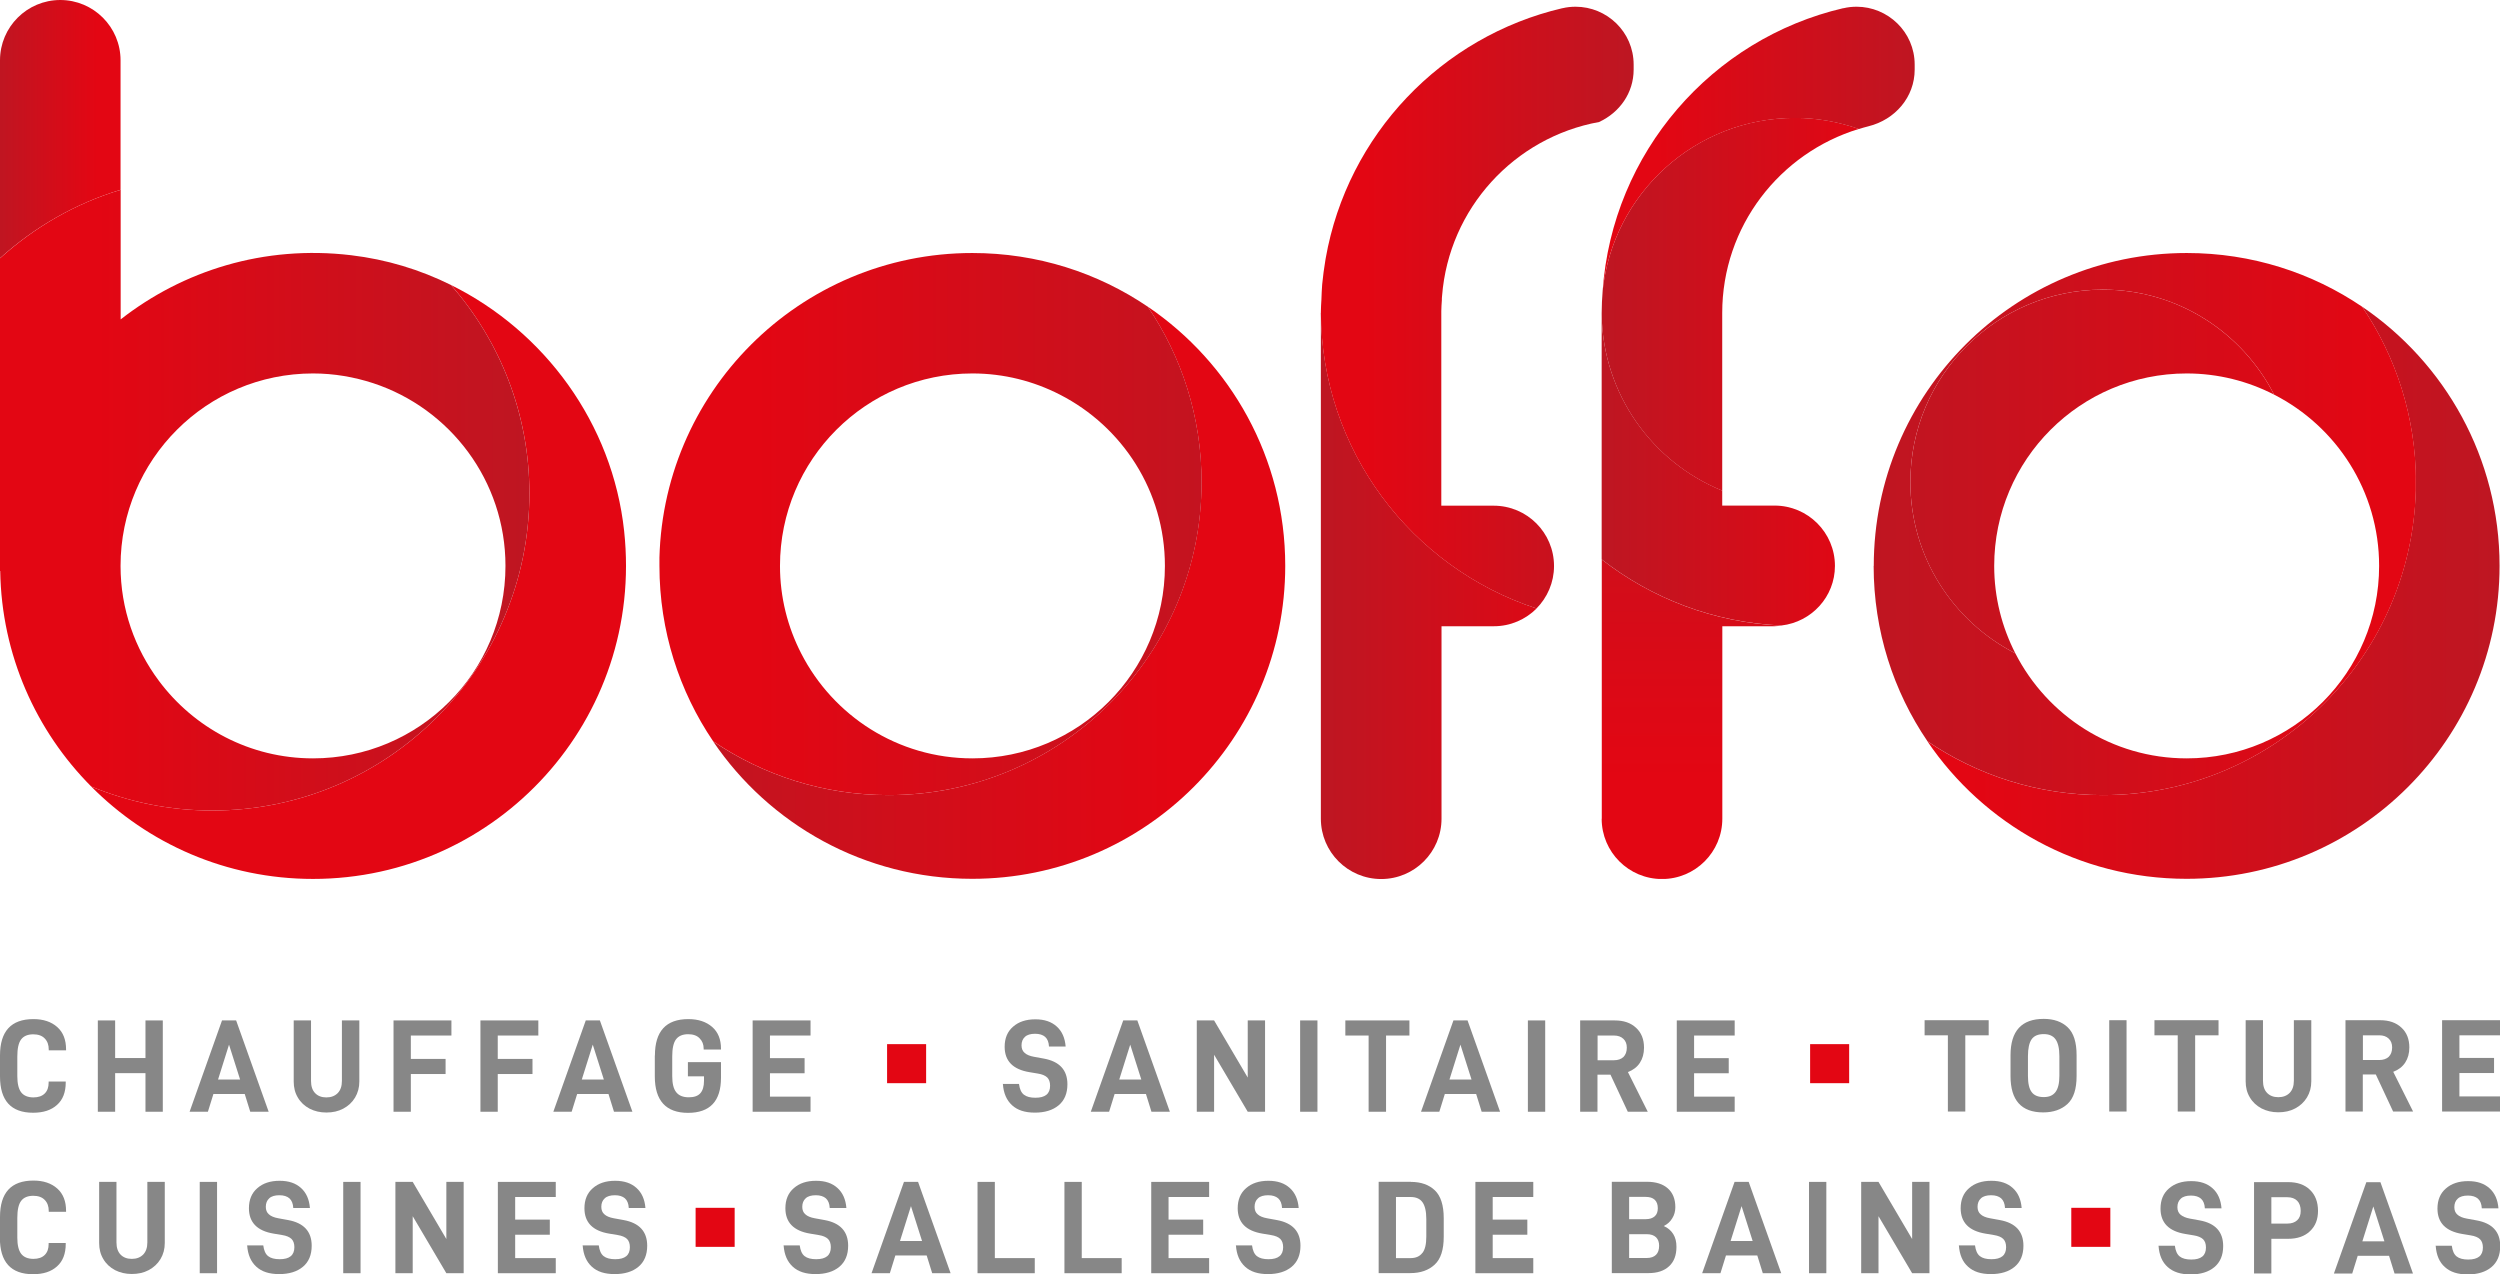 <?xml version="1.0" encoding="UTF-8"?><svg id="Calque_3" xmlns="http://www.w3.org/2000/svg" xmlns:xlink="http://www.w3.org/1999/xlink" viewBox="0 0 226.67 115.54"><defs><style>.cls-1{clip-path:url(#clippath-11);}.cls-2{fill:url(#Dégradé_sans_nom_13);}.cls-2,.cls-3,.cls-4,.cls-5,.cls-6,.cls-7,.cls-8,.cls-9,.cls-10,.cls-11,.cls-12,.cls-13,.cls-14,.cls-15,.cls-16,.cls-17{stroke-width:0px;}.cls-3{fill:url(#Dégradé_sans_nom_12-2);}.cls-4{fill:url(#Dégradé_sans_nom_13-5);}.cls-18{clip-path:url(#clippath-2);}.cls-19{clip-path:url(#clippath-13);}.cls-5{fill:url(#Dégradé_sans_nom_12);}.cls-6{fill:#e30613;}.cls-20{clip-path:url(#clippath-6);}.cls-7{fill:url(#Dégradé_sans_nom_12-6);}.cls-8{fill:none;}.cls-21{clip-path:url(#clippath-7);}.cls-22{clip-path:url(#clippath-1);}.cls-23{clip-path:url(#clippath-4);}.cls-9{fill:url(#Dégradé_sans_nom_12-5);}.cls-24{clip-path:url(#clippath-12);}.cls-10{fill:url(#Dégradé_sans_nom_12-3);}.cls-11{fill:#878787;}.cls-12{fill:url(#Dégradé_sans_nom_13-6);}.cls-25{clip-path:url(#clippath-9);}.cls-13{fill:url(#Dégradé_sans_nom_13-3);}.cls-26{clip-path:url(#clippath);}.cls-14{fill:url(#Dégradé_sans_nom_13-2);}.cls-15{fill:url(#Dégradé_sans_nom_13-4);}.cls-27{clip-path:url(#clippath-3);}.cls-28{clip-path:url(#clippath-8);}.cls-29{clip-path:url(#clippath-5);}.cls-16{fill:url(#Dégradé_sans_nom_12-7);}.cls-17{fill:url(#Dégradé_sans_nom_12-4);}.cls-30{clip-path:url(#clippath-10);}</style><clipPath id="clippath"><path class="cls-8" d="m119.76,28.38v45.85c0,3.02,2.45,5.47,5.47,5.47s5.47-2.45,5.47-5.47v-17.45h4.75c1.51,0,2.88-.62,3.87-1.61-11.33-3.71-19.52-14.33-19.55-26.88,0,.03,0,.06,0,.09"/></clipPath><linearGradient id="Dégradé_sans_nom_12" x1="-181.23" y1="478.42" x2="-180.6" y2="478.42" gradientTransform="translate(8360.69 21808.89) scale(45.47 -45.47)" gradientUnits="userSpaceOnUse"><stop offset="0" stop-color="#be1622"/><stop offset=".83" stop-color="#e30613"/><stop offset="1" stop-color="#e30613"/></linearGradient><clipPath id="clippath-1"><path class="cls-8" d="m141.67.74c-10.97,2.56-19.5,11.48-21.47,22.67-.01.06-.02.12-.03.18-.12.72-.22,1.45-.29,2.19-.04.46-.05.92-.07,1.38-.02.38-.05.75-.05,1.13.03,12.55,8.23,23.18,19.55,26.88.98-.99,1.59-2.35,1.59-3.85,0-3.02-2.45-5.47-5.47-5.47h-4.75v-17.47s0-.06,0-.09c0-.03,0-.05,0-.08,0-.33.03-.66.05-.98,0-.13,0-.27.02-.4.62-7.94,6.55-14.37,14.24-15.77,1.86-.86,3.13-2.64,3.13-4.75v-.45c0-2.97-2.43-5.25-5.26-5.25-.4,0-.8.04-1.21.14"/></clipPath><linearGradient id="Dégradé_sans_nom_13" x1="-181.23" y1="478.07" x2="-180.6" y2="478.07" gradientTransform="translate(8359.49 21763.99) scale(45.47 -45.47)" gradientUnits="userSpaceOnUse"><stop offset="0" stop-color="#e30613"/><stop offset=".17" stop-color="#e30613"/><stop offset="1" stop-color="#be1622"/></linearGradient><clipPath id="clippath-2"><path class="cls-8" d="m145.22,74.23c0,3.02,2.45,5.47,5.47,5.47s5.47-2.45,5.47-5.47v-17.45h4.75c.22,0,.42-.04.63-.06-6.14-.26-11.77-2.45-16.31-5.99v23.5Z"/></clipPath><linearGradient id="Dégradé_sans_nom_13-2" x1="-179.25" y1="469.77" x2="-178.63" y2="469.77" gradientTransform="translate(38083.54 -14393.78) rotate(-90) scale(80.74 -80.74)" xlink:href="#Dégradé_sans_nom_13"/><clipPath id="clippath-3"><path class="cls-8" d="m145.31,26.36c-.05.67-.09,1.34-.09,2.02v.18c.13,7.22,4.61,13.36,10.93,15.93v-16.11c0-7.87,5.22-14.51,12.39-16.69-1.82-.64-3.76-1-5.79-1-9.05,0-16.5,6.86-17.44,15.66"/></clipPath><linearGradient id="Dégradé_sans_nom_12-2" x1="-181.57" y1="478.07" x2="-180.94" y2="478.07" gradientTransform="translate(8401.5 21766.61) scale(45.47 -45.47)" xlink:href="#Dégradé_sans_nom_12"/><clipPath id="clippath-4"><path class="cls-8" d="m167.13.74c-11.92,2.78-20.94,13.08-21.82,25.62.94-8.81,8.39-15.66,17.44-15.66,2.03,0,3.97.36,5.79,1,.29-.09.57-.18.87-.25,2.42-.6,4.19-2.65,4.19-5.14v-.45c0-2.97-2.44-5.25-5.26-5.25-.4,0-.8.04-1.21.14"/></clipPath><linearGradient id="Dégradé_sans_nom_13-3" x1="-181.57" y1="477.88" x2="-180.94" y2="477.88" gradientTransform="translate(8401.45 21743.87) scale(45.47 -45.47)" xlink:href="#Dégradé_sans_nom_13"/><clipPath id="clippath-5"><path class="cls-8" d="m145.22,29.49v21.23c4.54,3.54,10.17,5.73,16.31,5.99,2.72-.32,4.84-2.6,4.84-5.4,0-3.02-2.45-5.47-5.47-5.47h-4.75v-1.36c-6.32-2.57-10.8-8.72-10.93-15.93v.94Z"/></clipPath><linearGradient id="Dégradé_sans_nom_12-3" x1="-181.57" y1="478.27" x2="-180.94" y2="478.27" gradientTransform="translate(8401.51 21790.73) scale(45.47 -45.47)" xlink:href="#Dégradé_sans_nom_12"/><clipPath id="clippath-6"><path class="cls-8" d="m108.94,43.71c0,15.67-12.71,28.38-28.38,28.38-5.89,0-11.37-1.8-15.91-4.88,5.1,7.53,13.72,12.47,23.5,12.47,15.67,0,28.38-12.71,28.38-28.38,0-9.78-4.95-18.4-12.47-23.5,3.08,4.54,4.88,10.01,4.88,15.9"/></clipPath><linearGradient id="Dégradé_sans_nom_12-4" x1="-182.06" y1="474.66" x2="-181.43" y2="474.66" gradientTransform="translate(16617.05 43221.48) scale(90.95 -90.95)" xlink:href="#Dégradé_sans_nom_12"/><clipPath id="clippath-7"><path class="cls-8" d="m72.64,59.24c-1.22-2.38-1.92-5.07-1.92-7.93,0-9.64,7.81-17.45,17.45-17.45,2.86,0,5.55.7,7.93,1.92,5.65,2.89,9.52,8.75,9.52,15.53,0,9.64-7.81,17.45-17.45,17.45-6.78,0-12.64-3.87-15.53-9.52m-12.85-7.93c0,5.89,1.8,11.37,4.87,15.9,4.54,3.08,10.01,4.88,15.91,4.88,15.67,0,28.38-12.71,28.38-28.38,0-5.89-1.8-11.37-4.88-15.9-4.54-3.08-10.01-4.87-15.91-4.87-15.67,0-28.38,12.71-28.38,28.38"/></clipPath><linearGradient id="Dégradé_sans_nom_13-4" x1="-182.06" y1="474.61" x2="-181.43" y2="474.61" gradientTransform="translate(16617.05 43211.47) scale(90.95 -90.95)" xlink:href="#Dégradé_sans_nom_13"/><clipPath id="clippath-8"><path class="cls-8" d="m173.21,43.71c0,6.78,3.87,12.64,9.52,15.53-1.22-2.38-1.92-5.07-1.92-7.93,0-9.64,7.81-17.45,17.45-17.45,2.86,0,5.55.7,7.93,1.92-2.89-5.64-8.75-9.52-15.53-9.52-9.64,0-17.45,7.81-17.45,17.45"/></clipPath><linearGradient id="Dégradé_sans_nom_12-5" x1="-182.79" y1="474.58" x2="-182.16" y2="474.58" gradientTransform="translate(16793.48 43203.89) scale(90.95 -90.95)" xlink:href="#Dégradé_sans_nom_12"/><clipPath id="clippath-9"><path class="cls-8" d="m219.04,43.71c0,15.67-12.71,28.38-28.38,28.38-5.9,0-11.37-1.8-15.91-4.88,5.1,7.53,13.72,12.47,23.5,12.47,15.67,0,28.38-12.71,28.38-28.38,0-9.78-4.95-18.4-12.47-23.5,3.08,4.54,4.88,10.01,4.88,15.9"/></clipPath><linearGradient id="Dégradé_sans_nom_13-5" x1="-182.79" y1="474.66" x2="-182.16" y2="474.66" gradientTransform="translate(16793.48 43221.53) scale(90.95 -90.95)" xlink:href="#Dégradé_sans_nom_13"/><clipPath id="clippath-10"><path class="cls-8" d="m182.73,59.24c-5.64-2.89-9.52-8.75-9.52-15.53,0-9.64,7.81-17.45,17.45-17.45,6.78,0,12.64,3.87,15.53,9.52,5.65,2.89,9.52,8.75,9.52,15.53,0,9.64-7.81,17.45-17.45,17.45-6.78,0-12.64-3.87-15.53-9.52m-12.85-7.93c0,5.89,1.8,11.37,4.88,15.9,4.54,3.08,10.01,4.88,15.91,4.88,15.67,0,28.38-12.71,28.38-28.38,0-5.89-1.8-11.37-4.88-15.9-4.54-3.08-10.01-4.87-15.9-4.87-15.67,0-28.38,12.71-28.38,28.38"/></clipPath><linearGradient id="Dégradé_sans_nom_12-6" x1="-182.79" y1="474.61" x2="-182.16" y2="474.61" gradientTransform="translate(16793.44 43211.43) scale(90.95 -90.95)" xlink:href="#Dégradé_sans_nom_12"/><clipPath id="clippath-11"><path class="cls-8" d="m5.47,0C2.45,0,0,2.45,0,5.47v17.94c3.11-2.81,6.82-4.96,10.93-6.2V5.47c0-3.02-2.45-5.47-5.47-5.47Z"/></clipPath><linearGradient id="Dégradé_sans_nom_12-7" x1="-173.2" y1="488.96" x2="-172.57" y2="488.96" gradientTransform="translate(3034.08 8577.42) scale(17.52 -17.52)" xlink:href="#Dégradé_sans_nom_12"/><clipPath id="clippath-12"><rect class="cls-8" width="226.64" height="100.8"/></clipPath><clipPath id="clippath-13"><path class="cls-8" d="m14.4,61.72c-2.17-2.91-3.47-6.5-3.47-10.41,0-9.64,7.81-17.45,17.45-17.45,1.9,0,3.73.32,5.45.88,6.97,2.29,12,8.84,12,16.57,0,9.64-7.81,17.45-17.45,17.45-5.73,0-10.8-2.77-13.98-7.04M0,23.41v28.36h.02c.12,7.62,3.25,14.51,8.25,19.54,3.38,1.4,7.08,2.18,10.97,2.18,15.88,0,28.76-12.87,28.76-28.76,0-7.24-2.7-13.84-7.11-18.89-2.8-1.39-5.85-2.32-9.06-2.7-7.91-.94-15.25,1.41-20.89,5.82v-11.75c-4.12,1.24-7.82,3.39-10.93,6.2"/></clipPath><linearGradient id="Dégradé_sans_nom_13-6" x1="-181.29" y1="475.28" x2="-180.67" y2="475.28" gradientTransform="translate(13943.57 36599.68) scale(76.91 -76.91)" xlink:href="#Dégradé_sans_nom_13"/></defs><g class="cls-26"><rect class="cls-5" x="119.76" y="28.29" width="19.55" height="51.41"/></g><g class="cls-22"><rect class="cls-2" x="119.76" y=".6" width="28.37" height="54.57"/></g><g class="cls-18"><rect class="cls-14" x="145.22" y="50.73" width="16.31" height="28.96"/></g><g class="cls-27"><rect class="cls-3" x="145.22" y="10.69" width="23.32" height="33.79"/></g><g class="cls-23"><rect class="cls-13" x="145.31" y=".6" width="28.29" height="25.76"/></g><g class="cls-29"><rect class="cls-10" x="145.22" y="28.56" width="21.15" height="28.16"/></g><g class="cls-20"><rect class="cls-17" x="64.66" y="27.81" width="51.88" height="51.88"/></g><g class="cls-21"><rect class="cls-15" x="59.79" y="22.93" width="49.16" height="49.16"/></g><g class="cls-28"><rect class="cls-9" x="173.21" y="26.27" width="32.97" height="32.97"/></g><g class="cls-25"><rect class="cls-4" x="174.76" y="27.81" width="51.88" height="51.88"/></g><g class="cls-30"><rect class="cls-7" x="169.88" y="22.93" width="49.16" height="49.16"/></g><g class="cls-1"><rect class="cls-16" y="0" width="10.93" height="23.41"/></g><g class="cls-24"><path class="cls-6" d="m56.59,48.15c-1.05-9.75-7.21-18.11-15.7-22.31,4.42,5.06,7.11,11.65,7.11,18.89,0,15.88-12.87,28.76-28.76,28.76-3.89,0-7.59-.78-10.97-2.18,5.13,5.17,12.24,8.38,20.11,8.38,16.71,0,30.05-14.45,28.21-31.54"/></g><g class="cls-19"><rect class="cls-12" y="17.21" width="48" height="56.28"/></g><rect class="cls-6" x="164.12" y="94.67" width="3.54" height="3.54"/><rect class="cls-6" x="80.43" y="94.67" width="3.54" height="3.54"/><path class="cls-11" d="m0,95.7C0,93.5,1.01,92.4,3.03,92.4c.9,0,1.62.24,2.16.72s.8,1.16.8,2.03v.08h-1.57v-.07c0-.42-.12-.76-.37-1.01-.24-.25-.59-.37-1.04-.37-.5,0-.87.16-1.1.47-.23.31-.34.82-.34,1.54v1.79c0,.67.12,1.16.35,1.46s.61.46,1.11.46c.45,0,.79-.12,1.03-.36s.35-.57.35-.98v-.1h1.55v.08c0,.89-.26,1.57-.79,2.04-.53.48-1.25.71-2.17.71C1,100.89,0,99.79,0,97.59v-1.9Z"/><path class="cls-11" d="m14.76,100.8h-1.57v-3.5h-2.75v3.5h-1.57v-8.28h1.57v3.41h2.75v-3.41h1.57v8.28Z"/><path class="cls-11" d="m19.35,99.19l-.5,1.61h-1.66l2.94-8.28h1.28l2.95,8.28h-1.67l-.5-1.61h-2.84Zm1.42-4.49l-1,3.18h2l-1.01-3.18Z"/><path class="cls-11" d="m27.01,99.52c-.26-.43-.38-.91-.38-1.46v-5.54h1.57v5.49c0,.47.12.84.37,1.1.25.26.59.39,1.02.39s.77-.13,1.03-.39c.25-.26.38-.62.38-1.1v-5.49h1.58v5.54c0,.54-.13,1.03-.39,1.46s-.62.76-1.07,1c-.45.24-.96.35-1.53.35s-1.07-.12-1.52-.35c-.45-.24-.81-.57-1.06-1Z"/><path class="cls-11" d="m37.25,96.01h3.15v1.37h-3.15v3.42h-1.57v-8.28h5.25v1.37h-3.68v2.12Z"/><path class="cls-11" d="m45.13,96.01h3.15v1.37h-3.15v3.42h-1.57v-8.28h5.25v1.37h-3.68v2.12Z"/><path class="cls-11" d="m52.33,99.19l-.5,1.61h-1.66l2.94-8.28h1.28l2.95,8.28h-1.67l-.5-1.61h-2.84Zm1.42-4.49l-1,3.18h2l-1.01-3.18Z"/><path class="cls-11" d="m59.38,95.7c0-2.2,1.01-3.3,3.03-3.3.9,0,1.62.24,2.16.71s.8,1.13.8,1.97v.08h-1.57v-.08c0-.38-.12-.69-.37-.94-.24-.25-.59-.37-1.04-.37-.5,0-.87.16-1.1.47-.23.31-.34.82-.34,1.54v1.79c0,.68.12,1.17.37,1.47.24.3.62.45,1.13.45.48,0,.83-.12,1.05-.37.22-.25.33-.62.33-1.13v-.4h-1.46v-1.29h3v1.42c0,2.12-1,3.18-2.99,3.18s-3.01-1.1-3.01-3.3v-1.9Z"/><path class="cls-11" d="m69.81,95.94h3.14v1.37h-3.14v2.12h3.68v1.37h-5.25v-8.28h5.25v1.37h-3.68v2.05Z"/><path class="cls-11" d="m90.9,98.28h1.49c.06.46.2.78.44.97.24.19.59.28,1.05.28.89,0,1.33-.36,1.33-1.09,0-.33-.09-.58-.26-.75-.18-.17-.46-.29-.84-.35l-.78-.13c-1.5-.25-2.24-1.02-2.24-2.3,0-.77.25-1.38.76-1.82.51-.45,1.18-.67,2.02-.67s1.46.22,1.94.65c.48.43.75,1.04.81,1.82h-1.51c-.02-.4-.14-.69-.35-.88-.21-.18-.51-.28-.91-.28s-.72.09-.92.28c-.21.19-.31.45-.31.77,0,.29.09.52.28.68.18.17.47.29.86.36l.88.16c1.42.26,2.14,1.03,2.14,2.33,0,.83-.27,1.47-.8,1.91-.53.44-1.25.66-2.15.66s-1.58-.22-2.07-.67-.77-1.08-.83-1.92Z"/><path class="cls-11" d="m101.06,99.19l-.5,1.61h-1.66l2.94-8.28h1.28l2.95,8.28h-1.67l-.5-1.61h-2.84Zm1.42-4.49l-1,3.18h2l-1.01-3.18Z"/><path class="cls-11" d="m114.7,100.8h-1.57l-3.05-5.17v5.17h-1.57v-8.28h1.57l3.05,5.18v-5.18h1.57v8.28Z"/><path class="cls-11" d="m119.45,92.52v8.28h-1.57v-8.28h1.57Z"/><path class="cls-11" d="m125.67,93.89v6.91h-1.58v-6.91h-2.11v-1.37h5.81v1.37h-2.11Z"/><path class="cls-11" d="m131,99.19l-.5,1.61h-1.66l2.94-8.28h1.28l2.95,8.28h-1.67l-.5-1.61h-2.84Zm1.42-4.49l-1,3.18h2l-1.01-3.18Z"/><path class="cls-11" d="m140.1,92.52v8.28h-1.57v-8.28h1.57Z"/><path class="cls-11" d="m144.84,97.44v3.36h-1.57v-8.28h3.14c.81,0,1.45.22,1.93.67.48.44.72,1.04.72,1.8,0,.54-.13,1-.38,1.38s-.61.65-1.08.83l1.8,3.6h-1.81l-1.57-3.36h-1.18Zm1.49-1.31c.37,0,.65-.1.86-.29.2-.2.31-.48.31-.85,0-.34-.1-.6-.31-.8s-.49-.3-.85-.3h-1.49v2.24h1.49Z"/><path class="cls-11" d="m153.6,95.94h3.14v1.37h-3.14v2.12h3.68v1.37h-5.25v-8.28h5.25v1.37h-3.68v2.05Z"/><path class="cls-11" d="m178.19,93.87v6.91h-1.58v-6.91h-2.11v-1.37h5.81v1.37h-2.11Z"/><path class="cls-11" d="m182.29,95.68c0-2.2,1-3.3,3.01-3.3.92,0,1.65.26,2.18.77.54.52.8,1.36.8,2.52v1.9c0,1.17-.27,2.01-.82,2.52s-1.29.77-2.21.77c-1.98,0-2.96-1.1-2.96-3.3v-1.9Zm4.43,1.87v-1.79c0-.7-.12-1.21-.35-1.53-.23-.32-.59-.47-1.07-.47-.5,0-.87.15-1.09.46-.22.31-.34.82-.34,1.54v1.79c0,.68.11,1.17.34,1.47.22.3.59.45,1.09.45s.83-.15,1.07-.46c.23-.31.35-.79.35-1.46Z"/><path class="cls-11" d="m192.81,92.5v8.28h-1.57v-8.28h1.57Z"/><path class="cls-11" d="m199.03,93.87v6.91h-1.58v-6.91h-2.11v-1.37h5.81v1.37h-2.11Z"/><path class="cls-11" d="m203.99,99.5c-.26-.43-.38-.91-.38-1.46v-5.54h1.57v5.49c0,.47.12.84.37,1.1.25.26.59.39,1.02.39s.77-.13,1.03-.39c.25-.26.38-.62.38-1.1v-5.49h1.58v5.54c0,.54-.13,1.03-.39,1.46s-.62.76-1.07,1c-.45.24-.96.35-1.53.35s-1.07-.12-1.52-.35c-.45-.24-.81-.57-1.06-1Z"/><path class="cls-11" d="m214.23,97.42v3.36h-1.57v-8.28h3.14c.81,0,1.45.22,1.93.67.48.44.72,1.04.72,1.8,0,.54-.13,1-.38,1.38s-.61.65-1.08.83l1.8,3.6h-1.81l-1.57-3.36h-1.18Zm1.49-1.31c.37,0,.65-.1.86-.29.2-.2.31-.48.31-.85,0-.34-.1-.6-.31-.8s-.49-.3-.85-.3h-1.49v2.24h1.49Z"/><path class="cls-11" d="m222.99,95.92h3.14v1.37h-3.14v2.12h3.68v1.37h-5.25v-8.28h5.25v1.37h-3.68v2.05Z"/><path class="cls-11" d="m195.7,112.95h1.49c.06.46.2.78.44.97.24.19.59.28,1.05.28.89,0,1.33-.36,1.33-1.09,0-.33-.09-.58-.26-.75-.18-.17-.46-.29-.84-.35l-.78-.13c-1.5-.25-2.24-1.02-2.24-2.3,0-.77.25-1.38.76-1.82.51-.45,1.18-.67,2.02-.67s1.46.22,1.94.65c.48.43.75,1.04.81,1.82h-1.51c-.02-.4-.14-.69-.35-.88-.21-.18-.51-.28-.91-.28s-.72.09-.92.28c-.21.19-.31.45-.31.77,0,.29.09.52.28.68s.47.29.86.36l.88.16c1.42.26,2.13,1.03,2.13,2.33,0,.83-.27,1.47-.8,1.91-.53.44-1.25.66-2.15.66s-1.58-.22-2.08-.67c-.5-.44-.77-1.08-.83-1.92Z"/><path class="cls-11" d="m210.17,109.79c0,.77-.24,1.38-.73,1.84-.48.46-1.14.69-1.98.69h-1.52v3.14h-1.57v-8.28h3.09c.84,0,1.5.23,1.98.7.48.46.73,1.1.73,1.91Zm-1.57,0c0-.4-.11-.71-.32-.92s-.51-.32-.89-.32h-1.45v2.39h1.45c.38,0,.67-.1.89-.3s.32-.48.32-.85Z"/><path class="cls-11" d="m213.77,113.86l-.5,1.61h-1.66l2.94-8.28h1.28l2.95,8.28h-1.67l-.5-1.61h-2.84Zm1.42-4.49l-1,3.18h2l-1.01-3.18Z"/><path class="cls-11" d="m220.81,112.95h1.49c.06.46.2.78.44.97.24.19.59.28,1.05.28.89,0,1.33-.36,1.33-1.09,0-.33-.09-.58-.26-.75s-.46-.29-.84-.35l-.78-.13c-1.5-.25-2.24-1.02-2.24-2.3,0-.77.25-1.38.76-1.82.51-.45,1.18-.67,2.02-.67s1.46.22,1.94.65.75,1.04.81,1.82h-1.51c-.02-.4-.14-.69-.35-.88-.21-.18-.51-.28-.91-.28s-.72.09-.92.28c-.21.19-.31.45-.31.77,0,.29.09.52.28.68.18.17.47.29.86.36l.88.16c1.42.26,2.14,1.03,2.14,2.33,0,.83-.27,1.47-.8,1.91-.53.44-1.25.66-2.15.66s-1.58-.22-2.07-.67c-.5-.44-.77-1.08-.83-1.92Z"/><path class="cls-11" d="m71.02,112.92h1.49c.06.46.2.78.44.97.24.19.59.28,1.05.28.89,0,1.33-.36,1.33-1.09,0-.33-.09-.58-.26-.75-.18-.17-.46-.29-.84-.35l-.78-.13c-1.5-.25-2.24-1.02-2.24-2.3,0-.77.25-1.38.76-1.82.51-.45,1.18-.67,2.02-.67s1.46.22,1.94.65c.48.43.75,1.04.81,1.82h-1.51c-.02-.4-.14-.69-.35-.88-.21-.18-.51-.28-.91-.28s-.72.09-.92.28c-.21.19-.31.45-.31.77,0,.29.09.52.28.68.18.17.47.29.86.36l.88.16c1.42.26,2.14,1.03,2.14,2.33,0,.83-.27,1.47-.8,1.91-.53.44-1.25.66-2.15.66s-1.58-.22-2.07-.67-.77-1.08-.83-1.92Z"/><path class="cls-11" d="m81.18,113.83l-.5,1.61h-1.66l2.94-8.28h1.28l2.95,8.28h-1.67l-.5-1.61h-2.84Zm1.42-4.49l-1,3.18h2l-1.01-3.18Z"/><path class="cls-11" d="m90.2,107.16v6.91h3.62v1.37h-5.19v-8.28h1.57Z"/><path class="cls-11" d="m98.08,107.16v6.91h3.62v1.37h-5.19v-8.28h1.57Z"/><path class="cls-11" d="m105.95,110.58h3.14v1.37h-3.14v2.12h3.68v1.37h-5.25v-8.28h5.25v1.37h-3.68v2.05Z"/><path class="cls-11" d="m112.03,112.92h1.49c.06.46.2.78.44.97.24.19.59.28,1.05.28.89,0,1.33-.36,1.33-1.09,0-.33-.09-.58-.26-.75s-.46-.29-.84-.35l-.78-.13c-1.5-.25-2.24-1.02-2.24-2.3,0-.77.25-1.38.76-1.82.51-.45,1.18-.67,2.02-.67s1.46.22,1.94.65.75,1.04.81,1.82h-1.51c-.02-.4-.14-.69-.35-.88-.21-.18-.51-.28-.91-.28s-.72.09-.92.28c-.21.19-.31.45-.31.77,0,.29.09.52.28.68.18.17.47.29.86.36l.88.16c1.42.26,2.14,1.03,2.14,2.33,0,.83-.27,1.47-.8,1.91-.53.44-1.25.66-2.15.66s-1.58-.22-2.07-.67-.77-1.08-.83-1.92Z"/><path class="cls-11" d="m127.92,107.16c.92,0,1.65.26,2.18.77.53.51.8,1.35.8,2.52v1.69c0,1.17-.27,2.01-.82,2.52s-1.28.77-2.21.77h-2.87v-8.28h2.91Zm1.05,6.44c.24-.31.35-.8.35-1.48v-1.59c0-.7-.12-1.21-.35-1.53-.23-.32-.59-.47-1.07-.47h-1.33v5.54h1.33c.47,0,.83-.16,1.06-.47Z"/><path class="cls-11" d="m135.34,110.58h3.14v1.37h-3.14v2.12h3.68v1.37h-5.25v-8.28h5.25v1.37h-3.68v2.05Z"/><path class="cls-11" d="m152,113.06c0,.75-.22,1.34-.67,1.75-.45.42-1.07.62-1.87.62h-3.32v-8.28h3.19c.81,0,1.44.2,1.89.6s.68.97.68,1.7c0,.37-.09.71-.28,1.01-.18.31-.44.54-.77.7.38.17.66.41.86.73.2.32.29.7.29,1.15Zm-4.29-2.52h1.5c.36,0,.63-.09.82-.26.19-.17.28-.41.28-.73,0-.34-.09-.59-.28-.77-.19-.18-.46-.26-.82-.26h-1.5v2.01Zm2.72,2.41c0-.33-.09-.58-.28-.77-.19-.18-.47-.28-.85-.28h-1.59v2.16h1.59c.38,0,.66-.1.85-.29s.28-.47.28-.82Z"/><path class="cls-11" d="m156.49,113.83l-.5,1.61h-1.66l2.94-8.28h1.28l2.95,8.28h-1.67l-.5-1.61h-2.84Zm1.42-4.49l-1,3.18h2l-1.01-3.18Z"/><path class="cls-11" d="m165.59,107.16v8.28h-1.57v-8.28h1.57Z"/><path class="cls-11" d="m174.94,115.44h-1.57l-3.05-5.17v5.17h-1.57v-8.28h1.57l3.05,5.18v-5.18h1.57v8.28Z"/><path class="cls-11" d="m177.58,112.92h1.49c.06.46.2.78.44.97.24.19.59.28,1.05.28.89,0,1.33-.36,1.33-1.09,0-.33-.09-.58-.26-.75s-.46-.29-.84-.35l-.78-.13c-1.5-.25-2.24-1.02-2.24-2.3,0-.77.25-1.38.76-1.82.51-.45,1.18-.67,2.02-.67s1.46.22,1.94.65.75,1.04.81,1.82h-1.51c-.02-.4-.14-.69-.35-.88-.21-.18-.51-.28-.91-.28s-.72.09-.92.28c-.21.19-.31.45-.31.77,0,.29.09.52.28.68.18.17.47.29.86.36l.88.16c1.42.26,2.14,1.03,2.14,2.33,0,.83-.27,1.47-.8,1.91-.53.44-1.25.66-2.15.66s-1.58-.22-2.07-.67c-.5-.44-.77-1.08-.83-1.92Z"/><path class="cls-11" d="m0,110.34c0-2.2,1.01-3.3,3.03-3.3.9,0,1.62.24,2.16.72s.8,1.16.8,2.03v.08h-1.57v-.07c0-.42-.12-.76-.37-1.01-.24-.25-.59-.37-1.04-.37-.5,0-.87.16-1.1.47-.23.31-.34.82-.34,1.54v1.79c0,.67.12,1.16.35,1.46s.61.46,1.11.46c.45,0,.79-.12,1.03-.36s.35-.57.35-.98v-.1h1.55v.08c0,.89-.26,1.57-.79,2.04-.53.48-1.25.71-2.17.71-2.01,0-3.01-1.1-3.01-3.3v-1.9Z"/><path class="cls-11" d="m9.37,114.16c-.26-.43-.38-.91-.38-1.46v-5.54h1.57v5.49c0,.47.12.84.37,1.1.25.26.59.39,1.02.39s.77-.13,1.03-.39c.25-.26.38-.62.38-1.1v-5.49h1.58v5.54c0,.54-.13,1.03-.39,1.46s-.62.76-1.07,1c-.45.24-.96.35-1.53.35s-1.07-.12-1.52-.35c-.45-.24-.81-.57-1.06-1Z"/><path class="cls-11" d="m19.68,107.16v8.28h-1.57v-8.28h1.57Z"/><path class="cls-11" d="m22.38,112.92h1.49c.06.46.2.78.44.97.24.19.59.28,1.05.28.89,0,1.33-.36,1.33-1.09,0-.33-.09-.58-.26-.75-.18-.17-.46-.29-.84-.35l-.78-.13c-1.5-.25-2.24-1.02-2.24-2.3,0-.77.25-1.38.76-1.82.51-.45,1.18-.67,2.02-.67s1.46.22,1.94.65c.48.43.75,1.04.81,1.82h-1.51c-.02-.4-.14-.69-.35-.88-.21-.18-.51-.28-.91-.28s-.72.09-.92.28c-.21.19-.31.45-.31.77,0,.29.09.52.28.68.18.17.47.29.86.36l.88.16c1.42.26,2.14,1.03,2.14,2.33,0,.83-.27,1.47-.8,1.91-.53.44-1.25.66-2.15.66s-1.58-.22-2.07-.67-.77-1.08-.83-1.92Z"/><path class="cls-11" d="m32.69,107.16v8.28h-1.57v-8.28h1.57Z"/><path class="cls-11" d="m42.04,115.44h-1.57l-3.05-5.17v5.17h-1.57v-8.28h1.57l3.05,5.18v-5.18h1.57v8.28Z"/><path class="cls-11" d="m46.71,110.58h3.14v1.37h-3.14v2.12h3.68v1.37h-5.25v-8.28h5.25v1.37h-3.68v2.05Z"/><path class="cls-11" d="m52.8,112.92h1.49c.06.46.2.78.44.97.24.19.59.28,1.05.28.89,0,1.33-.36,1.33-1.09,0-.33-.09-.58-.26-.75-.18-.17-.46-.29-.84-.35l-.78-.13c-1.5-.25-2.24-1.02-2.24-2.3,0-.77.25-1.38.76-1.82.51-.45,1.18-.67,2.02-.67s1.46.22,1.94.65c.48.43.75,1.04.81,1.82h-1.51c-.02-.4-.14-.69-.35-.88-.21-.18-.51-.28-.91-.28s-.72.09-.92.28c-.21.19-.31.45-.31.77,0,.29.09.52.28.68.18.17.47.29.86.36l.88.16c1.42.26,2.14,1.03,2.14,2.33,0,.83-.27,1.47-.8,1.91-.53.44-1.25.66-2.15.66s-1.58-.22-2.07-.67-.77-1.08-.83-1.92Z"/><rect class="cls-6" x="63.07" y="109.51" width="3.54" height="3.54"/><rect class="cls-6" x="187.8" y="109.51" width="3.54" height="3.54"/></svg>